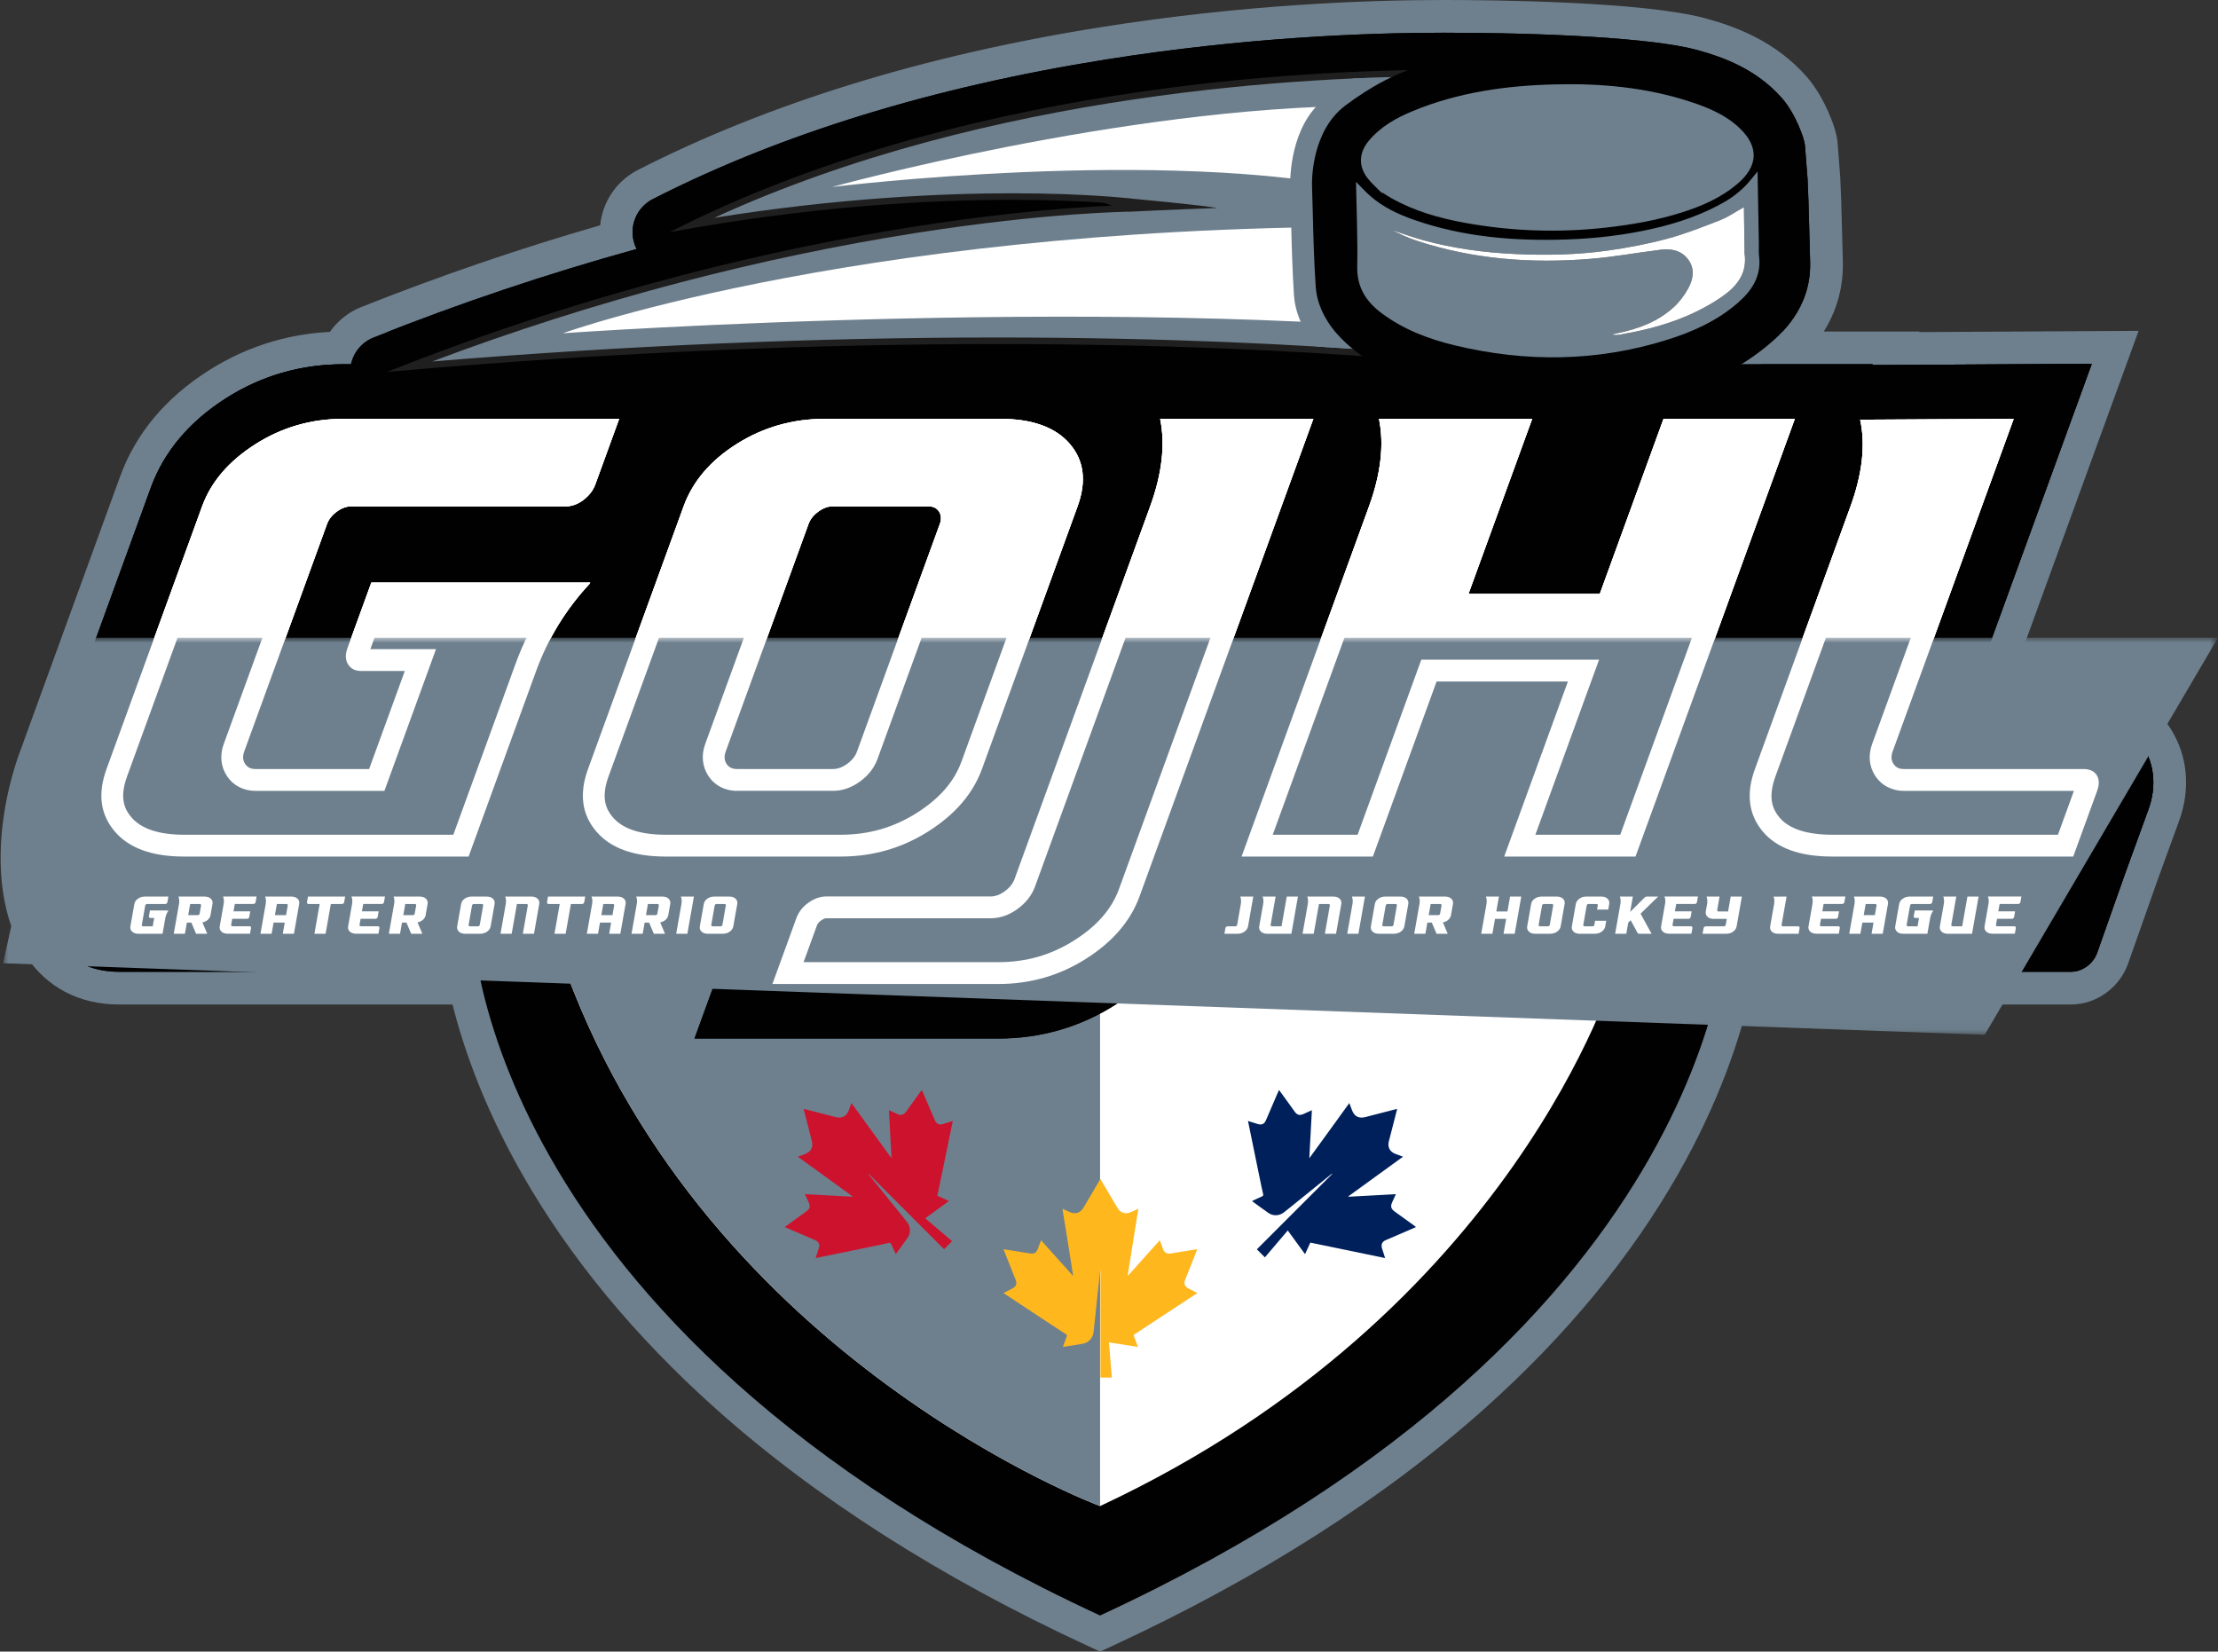 <?xml version="1.0" encoding="utf-8"?>
<!-- Generator: Adobe Illustrator 16.0.0, SVG Export Plug-In . SVG Version: 6.00 Build 0)  -->
<!DOCTYPE svg PUBLIC "-//W3C//DTD SVG 1.1//EN" "http://www.w3.org/Graphics/SVG/1.1/DTD/svg11.dtd">
<svg version="1.1" id="Layer_1" xmlns="http://www.w3.org/2000/svg" xmlns:xlink="http://www.w3.org/1999/xlink" x="0px" y="0px"
	 width="217.592px" height="162.022px" viewBox="0 0 217.592 162.022" enable-background="new 0 0 217.592 162.022"
	 xml:space="preserve">
<rect x="0" y="0" width="217.592" height="162.022" fill="#333333" stroke="none"/>
<g>
	<defs>
		<rect id="SVGID_1_" width="217.592" height="162.022"/>
	</defs>
	<clipPath id="SVGID_2_">
		<use xlink:href="#SVGID_1_"  overflow="visible"/>
	</clipPath>
	<path clip-path="url(#SVGID_2_)" fill="#010101" d="M151.664,42.014c-1.148,0-2.309-0.045-3.45-0.134
		c-2.216-0.173-4.446-0.519-6.631-1.027c-1.946-0.187-4.004-0.364-6.121-0.527c-7.91-0.607-20.865-1.332-37.66-1.332
		c-19.058,0-39.03,0.913-59.36,2.715c-0.154,0.014-0.312,0.02-0.464,0.02c-2.439,0-4.535-1.657-5.101-4.03
		c-0.598-2.515,0.762-5.131,3.163-6.087c7.954-3.166,16.168-5.955,24.44-8.299c-0.213-2.108,0.883-4.216,2.828-5.21
		C75.97,11.638,91.096,6.977,108.268,4.249c13.753-2.185,25.717-2.644,33.332-2.644h0.16c9.059,0,20.415,0.458,25.123,1.742
		c2.78,0.758,6.332,2.037,9.136,5.221c1.574,1.789,2.616,4.671,2.658,5.644c0.008,0.173,0.079,1.048,0.131,1.687
		c0.07,0.862,0.114,1.4,0.122,1.587c0.034,0.729,0.069,1.482,0.094,2.229c0.053,1.737,0.103,3.58,0.161,5.978
		c0.131,5.372-3.568,8.443-4.783,9.453c-2.996,2.487-6.534,4.194-11.138,5.375C159.403,41.512,155.5,42.014,151.664,42.014
		L151.664,42.014z"/>
	<path clip-path="url(#SVGID_2_)" fill="#6E808E" d="M141.761,3.211c9.919,0,20.459,0.528,24.699,1.684
		c2.565,0.7,5.833,1.871,8.354,4.734c1.35,1.532,2.234,4.058,2.261,4.653c0.017,0.389,0.235,2.925,0.253,3.279
		c0.035,0.76,0.068,1.478,0.091,2.204c0.053,1.73,0.103,3.571,0.162,5.968c0.112,4.594-3.024,7.198-4.205,8.178
		c-2.806,2.329-6.146,3.936-10.51,5.055c-3.748,0.962-7.49,1.443-11.201,1.443c-1.111,0-2.22-0.043-3.325-0.13
		c-2.18-0.169-4.347-0.508-6.495-1.013c-1.771-0.171-3.862-0.356-6.259-0.54c-7.938-0.61-20.938-1.337-37.783-1.337
		c-19.105,0-39.124,0.915-59.502,2.721c-0.107,0.009-0.217,0.014-0.323,0.014c-1.67,0-3.145-1.146-3.538-2.797
		c-0.419-1.757,0.517-3.555,2.194-4.223c8.408-3.346,17.078-6.259,25.82-8.677c-0.079-0.154-0.147-0.315-0.204-0.484
		c-0.581-1.711,0.182-3.588,1.791-4.41C76.55,13.145,91.515,8.536,108.52,5.835c13.649-2.169,25.522-2.624,33.08-2.624H141.761
		 M141.761,0h-0.159c-7.675,0-19.729,0.462-33.585,2.663c-17.34,2.755-32.626,7.469-45.438,14.01
		c-1.464,0.748-2.612,1.999-3.231,3.524c-0.249,0.613-0.405,1.255-0.47,1.904c-7.931,2.289-15.8,4.982-23.432,8.019
		c-1.528,0.609-2.787,1.748-3.545,3.207c-0.759,1.459-0.967,3.144-0.585,4.744c0.354,1.497,1.218,2.846,2.428,3.797
		c1.202,0.946,2.706,1.467,4.232,1.467c0.201,0,0.405-0.009,0.606-0.027C58.867,41.511,78.791,40.6,97.802,40.6
		c16.744,0,29.655,0.722,37.537,1.327c2.068,0.159,4.081,0.332,5.986,0.514c2.229,0.513,4.503,0.863,6.764,1.04
		c1.182,0.091,2.386,0.138,3.575,0.138c3.971,0,8.007-0.519,11.999-1.543c4.841-1.241,8.578-3.052,11.763-5.695
		c1.364-1.132,5.513-4.577,5.363-10.727c-0.058-2.407-0.108-4.254-0.162-5.988c-0.023-0.754-0.057-1.483-0.093-2.255
		c-0.009-0.204-0.044-0.634-0.126-1.64c-0.046-0.581-0.118-1.457-0.127-1.633c-0.042-0.976-0.514-2.236-0.9-3.12
		c-0.422-0.963-1.14-2.354-2.157-3.51c-1.395-1.585-3.117-2.903-5.117-3.919c-1.828-0.93-3.616-1.467-4.803-1.791
		C161.187,0.13,146.207,0,141.761,0"/>
	<path clip-path="url(#SVGID_2_)" fill="#010101" d="M65.84,103.487l2.384-6.551H11.679c-3.3,0-5.972-1.363-7.727-3.945
		C0.509,87.922,1.37,79.57,3.754,73.522c0.055-0.168,0.107-0.319,0.159-0.46l8.451-23.221l0.927-2.544
		c1.407-3.867,4.107-7.092,8.026-9.587c3.73-2.375,7.894-3.578,12.372-3.578h36.988l-1.06,2.91c3.446-1.933,7.244-2.91,11.308-2.91
		h17.176c2.368,0,4.526,0.342,6.415,1.018c0.368,0.131,0.728,0.276,1.076,0.433l-0.295-1.451h80.717l-0.023,0.065l21.514-0.122
		L194.98,68.484h9.389c3.021,0,5.641,1.389,7.188,3.812l0.018,0.026c1.425,2.249,1.673,4.965,0.696,7.645l-2.206,6.064l-0.158,0.45
		l-2.65,7.518c-0.61,1.73-2.283,2.938-4.067,2.938h-89.141c-1.092,1.084-2.351,2.082-3.748,2.973
		c-3.73,2.373-7.893,3.578-12.372,3.578H65.84z"/>
	<path clip-path="url(#SVGID_2_)" fill="#6E808E" d="M205.207,35.693l-2.629,7.226l-9.891,27.171h11.681
		c2.463,0,4.59,1.12,5.837,3.071l0.006,0.009l0.007,0.01c1.152,1.821,1.347,4.037,0.545,6.239l-2.344,6.441l-0.032,0.086h0.006
		l-2.649,7.52c-0.381,1.08-1.458,1.867-2.555,1.867h-89.816c-1.111,1.183-2.423,2.259-3.935,3.221
		c-3.469,2.209-7.341,3.328-11.51,3.328H75.775h-7.644l2.385-6.549H11.679c-9.238,0-10.001-12.208-6.415-21.262v-0.003
		c0.052-0.152,0.104-0.304,0.158-0.456l8.451-23.221V50.39l0.927-2.544c1.283-3.526,3.766-6.481,7.38-8.782
		c3.468-2.207,7.341-3.327,11.511-3.327h27.052h7.643L66.32,41.41c0.929-0.872,1.975-1.675,3.137-2.406
		c3.452-2.168,7.31-3.267,11.468-3.267h17.176c2.184,0,4.16,0.311,5.875,0.925c1.502,0.538,2.822,1.307,3.942,2.294l-0.655-3.219
		h6.55h14.919h0.111h6.441h1.201h13.828h7.643l-2.614,7.182l-3.639,9.994h1.493l4.971-13.655l1.283-3.521h3.746h12.883h7.641
		l-0.029,0.078l13.828-0.078L205.207,35.693 M145.367,74.427l0.809-2.222h-1.494l-0.715,1.966L145.367,74.427 M209.802,32.456
		l-4.613,0.027l-7.689,0.043l-9.211,0.053l0.019-0.053h-4.587h-7.641h-12.883h-0.655h-4.585h-7.643h-13.828h-1.201h-6.441h-0.111
		h-14.919h-6.55h-3.931l0.128,0.627c-1.649-0.417-3.443-0.627-5.359-0.627H80.925c-2.97,0-5.809,0.49-8.486,1.462l0.532-1.462
		h-4.586h-7.643H33.69c-4.79,0-9.242,1.289-13.234,3.83c-4.225,2.689-7.144,6.186-8.673,10.392l-0.921,2.528v0.002l-0.007,0.015
		l-8.45,23.22c-0.054,0.144-0.106,0.297-0.161,0.463c-1.35,3.437-2.122,7.257-2.178,10.77C0,87.823,0.885,91.333,2.625,93.893
		c0.997,1.468,2.26,2.613,3.752,3.403c1.563,0.826,3.347,1.246,5.302,1.246h54.252l-0.815,2.242l-1.568,4.309h4.585h7.644h22.152
		c4.79,0,9.242-1.288,13.234-3.831c1.294-0.823,2.478-1.733,3.533-2.72h88.493c2.454,0,4.749-1.648,5.581-4.01l2.652-7.517
		l0.208-0.591l2.149-5.908c0.562-1.54,0.775-3.101,0.643-4.64c-0.139-1.586-0.642-3.071-1.493-4.415l-0.008-0.014l-0.003-0.003
		l-0.001-0.004l-0.006-0.009c-0.912-1.426-2.183-2.595-3.673-3.38c-1.46-0.767-3.144-1.172-4.87-1.172h-7.096l8.322-22.864
		l2.63-7.225L209.802,32.456z"/>
	<path clip-path="url(#SVGID_2_)" fill="#010101" d="M107.245,159.94c-14.198-6.582-26.316-14.318-36.019-22.996
		c-7.796-6.973-14.061-14.567-18.618-22.572c-7.823-13.738-7.912-23.856-7.912-24.279v-56.4l69.414-2.909l57.034-1.099v60.408
		c0,0.423-0.088,10.541-7.911,24.279c-4.558,8.005-10.822,15.6-18.618,22.572c-9.702,8.678-21.821,16.414-36.019,22.996
		l-0.676,0.313L107.245,159.94z"/>
	<path clip-path="url(#SVGID_2_)" fill="#6E808E" d="M169.54,31.32v58.772c0,0,0,39.828-61.618,68.392
		c-61.621-28.563-61.62-68.392-61.62-68.392v-54.86l67.857-2.844L169.54,31.32 M172.752,28.047l-3.273,0.063l-55.381,1.068
		l-0.037,0.001l-0.036,0.002l-67.857,2.843l-3.076,0.129v3.079v54.86c0,0.441,0.093,10.97,8.123,25.074
		c4.644,8.155,11.017,15.885,18.942,22.975c9.82,8.783,22.071,16.607,36.414,23.256l1.352,0.625l1.35-0.625
		c14.342-6.648,26.595-14.473,36.414-23.256c7.926-7.09,14.299-14.819,18.943-22.975c8.03-14.104,8.123-24.633,8.123-25.074V31.32
		V28.047z"/>
	<path clip-path="url(#SVGID_2_)" fill="#FFFFFF" d="M55.538,95.332H158.45c0,0-9.898,33.417-50.529,52.415
		C107.921,147.747,69.649,133.517,55.538,95.332"/>
</g>
<g>
	<defs>
		<path id="SVGID_3_" d="M55.538,95.332c14.112,38.185,52.382,52.415,52.382,52.415c40.632-18.998,50.529-52.415,50.529-52.415
			H55.538z"/>
	</defs>
	<clipPath id="SVGID_4_">
		<use xlink:href="#SVGID_3_"  overflow="visible"/>
	</clipPath>
	<rect x="50.197" y="91.709" clip-path="url(#SVGID_4_)" fill="#6E808E" width="57.724" height="75.069"/>
</g>
<path fill="#FFFFFF" d="M57.903,57.148l-0.031,0.086c-2.35,2.52-4.106,5.383-5.273,8.588L45.973,84.03H18.06
	c-3.149,0-5.424-0.83-6.822-2.491c-1.401-1.66-1.662-3.693-0.787-6.098l9.378-25.765c0.875-2.405,2.616-4.436,5.226-6.098
	c2.607-1.66,5.486-2.49,8.635-2.49h27.055l-2.346,6.441c-0.207,0.573-0.592,1.073-1.147,1.503c-0.558,0.429-1.151,0.644-1.78,0.644
	H34.429c-0.459,0-0.921,0.172-1.391,0.516c-0.468,0.343-0.786,0.744-0.953,1.201l-8.127,22.331
	c-0.167,0.458-0.141,0.858,0.078,1.202c0.218,0.343,0.555,0.515,1.014,0.515h11.165l3.501-9.619h-4.293
	c-0.574,0-0.996-0.215-1.269-0.644c-0.273-0.429-0.296-0.958-0.066-1.589l2.345-6.441H57.903z"/>
<path fill="#FFFFFF" d="M104.939,43.536c1.41,1.631,1.667,3.679,0.772,6.14l-9.378,25.765c-0.875,2.405-2.618,4.438-5.227,6.098
	c-2.608,1.662-5.487,2.491-8.635,2.491H65.295c-3.149,0-5.423-0.829-6.822-2.491c-1.401-1.66-1.662-3.693-0.787-6.098l9.378-25.765
	c0.896-2.461,2.643-4.509,5.241-6.14c2.597-1.632,5.471-2.448,8.621-2.448h17.176C101.25,41.088,103.528,41.904,104.939,43.536
	 M92.204,51.394c0.166-0.458,0.141-0.859-0.078-1.202c-0.219-0.344-0.558-0.516-1.016-0.516h-9.446
	c-0.459,0-0.922,0.172-1.391,0.516c-0.468,0.343-0.786,0.744-0.953,1.202l-8.127,22.33c-0.167,0.458-0.141,0.859,0.077,1.202
	c0.219,0.344,0.557,0.515,1.016,0.515h9.447c0.457,0,0.921-0.171,1.39-0.515c0.469-0.343,0.786-0.744,0.953-1.202L92.204,51.394z"/>
<path fill="#FFFFFF" d="M111.79,87.942c-0.876,2.404-2.618,4.438-5.226,6.099c-2.609,1.661-5.487,2.489-8.636,2.489H75.774
	l2.346-6.441c0.229-0.63,0.631-1.145,1.207-1.546c0.573-0.399,1.147-0.601,1.721-0.601h16.141c0.458,0,0.922-0.172,1.391-0.516
	s0.787-0.744,0.953-1.203l13.303-36.548c1.166-3.206,1.492-6.068,0.979-8.589h15.029L111.79,87.942z"/>
<path fill="#FFFFFF" d="M176.078,41.088l-15.63,42.941h-12.882l6.251-17.176h-12.882l-6.252,17.176h-12.882l12.504-34.353
	c1.167-3.205,1.492-6.068,0.978-8.588h15.03l-6.252,17.176h12.882l6.253-17.176H176.078z"/>
<path fill="#FFFFFF" d="M205.696,76.042c0.254,0.401,0.267,0.917,0.039,1.546l-2.345,6.441h-23.618c-3.207,0-5.496-0.829-6.866-2.49
	c-1.371-1.661-1.619-3.694-0.744-6.099l9.378-25.764c1.167-3.206,1.482-6.04,0.947-8.503l15.062-0.085l-11.881,32.635
	c-0.166,0.459-0.14,0.859,0.079,1.203c0.218,0.343,0.556,0.514,1.015,0.514h17.605C204.998,75.44,205.44,75.643,205.696,76.042"/>
<path fill="#010101" d="M210.218,73.179l-0.007-0.009l-0.006-0.009c-1.247-1.952-3.374-3.071-5.836-3.071h-11.682l9.891-27.172
	l2.629-7.225l-7.688,0.044l-13.827,0.079l0.028-0.079h-7.641h-12.883h-3.746l-1.283,3.521l-4.969,13.656h-1.493l3.637-9.996
	l2.614-7.181h-7.643h-13.827h-1.202h-6.441h-0.108h-14.922h-6.55l0.655,3.219c-1.12-0.987-2.44-1.756-3.942-2.294
	c-1.715-0.614-3.691-0.925-5.875-0.925H80.926c-4.159,0-8.017,1.099-11.468,3.268c-1.163,0.73-2.209,1.532-3.138,2.405l2.064-5.673
	h-7.642H33.69c-4.17,0-8.042,1.119-11.511,3.328c-3.613,2.3-6.097,5.255-7.38,8.781l-0.926,2.544v0.001l-8.452,23.22
	c-0.055,0.153-0.106,0.305-0.157,0.457L5.264,74.07c-3.586,9.055-2.823,21.263,6.415,21.263h58.838l-2.385,6.549h7.644h22.152
	c4.169,0,8.041-1.119,11.51-3.328c1.512-0.961,2.823-2.038,3.935-3.221h89.818c1.095,0,2.172-0.788,2.552-1.867l2.651-7.518
	l-0.007-0.002l0.032-0.086l2.344-6.441C211.565,77.217,211.37,75.001,210.218,73.179 M143.967,74.171l0.715-1.967h1.494
	l-0.809,2.223L143.967,74.171z"/>
<path fill="#FFFFFF" d="M18.06,86.705c-3.962,0-6.946-1.158-8.869-3.443c-1.413-1.674-2.777-4.55-1.255-8.736l9.378-25.765
	c1.077-2.96,3.199-5.464,6.303-7.44c3.032-1.93,6.423-2.909,10.073-2.909h30.874l-3.65,10.033c-0.384,1.051-1.065,1.962-2.027,2.705
	c-1.022,0.787-2.202,1.201-3.416,1.201H34.617c-0.02,0.015-0.034,0.028-0.047,0.037l-7.417,20.377h7.188l1.553-4.267h-0.472
	c-1.48,0-2.765-0.686-3.527-1.884c-0.72-1.133-0.835-2.532-0.322-3.941l2.985-8.201h27.165L60.2,58.66l-0.371,0.398
	c-2.092,2.243-3.679,4.827-4.716,7.679l-7.268,19.968H18.06z"/>
<path fill="#010101" d="M60.743,41.088l-2.346,6.441c-0.207,0.573-0.592,1.074-1.147,1.503c-0.558,0.429-1.15,0.644-1.78,0.644
	H34.429c-0.459,0-0.922,0.172-1.391,0.516c-0.468,0.343-0.785,0.745-0.953,1.202l-8.127,22.33c-0.167,0.459-0.141,0.859,0.078,1.202
	c0.218,0.344,0.555,0.516,1.014,0.516h11.165l3.502-9.62h-4.295c-0.573,0-0.995-0.215-1.268-0.644
	c-0.273-0.429-0.295-0.958-0.066-1.589l2.345-6.441h21.471l-0.031,0.086c-2.35,2.52-4.106,5.383-5.273,8.588L45.973,84.03H18.06
	c-3.148,0-5.424-0.831-6.823-2.491c-1.4-1.66-1.661-3.693-0.786-6.097l9.378-25.766c0.875-2.405,2.616-4.436,5.226-6.098
	c2.607-1.66,5.485-2.49,8.635-2.49H60.743 M68.385,35.736h-7.642H33.688c-4.168,0-8.041,1.12-11.51,3.329
	c-3.612,2.3-6.095,5.255-7.38,8.781L5.422,73.611c-1.531,4.205-0.918,8.247,1.726,11.379c1.305,1.549,2.99,2.708,5.01,3.444
	c1.721,0.627,3.707,0.946,5.902,0.946h27.913h3.746l1.282-3.521l6.627-18.208c0.927-2.549,2.287-4.763,4.159-6.77l0.742-0.797
	l0.372-1.022l0.03-0.086l2.612-7.181h-3.503c0.599-0.734,1.062-1.549,1.386-2.438l2.344-6.441L68.385,35.736z M30.975,70.09
	l0.142-0.385c0.171,0.138,0.35,0.266,0.534,0.385H30.975z"/>
<path fill="#FFFFFF" d="M65.295,86.706c-3.962,0-6.945-1.16-8.868-3.444c-1.413-1.673-2.778-4.549-1.255-8.735l9.377-25.765
	c1.102-3.025,3.231-5.545,6.332-7.492c3.019-1.896,6.397-2.858,10.044-2.858h17.177c3.945,0,6.927,1.135,8.862,3.374
	c1.435,1.66,2.817,4.534,1.262,8.806l-9.378,25.765c-1.077,2.96-3.198,5.463-6.303,7.439c-3.032,1.931-6.421,2.911-10.072,2.911
	H65.295z M81.544,72.766c0.021-0.014,0.035-0.027,0.046-0.036l7.417-20.378h-7.154c-0.02,0.015-0.035,0.027-0.046,0.037
	L74.39,72.766H81.544z"/>
<path fill="#010101" d="M98.101,41.087c3.15,0,5.429,0.817,6.84,2.448c1.409,1.632,1.667,3.68,0.771,6.14l-9.377,25.766
	c-0.876,2.405-2.618,4.438-5.226,6.098c-2.609,1.661-5.488,2.49-8.636,2.49H65.295c-3.148,0-5.423-0.829-6.823-2.49
	c-1.399-1.66-1.66-3.693-0.785-6.098l9.378-25.766c0.896-2.46,2.642-4.508,5.24-6.14c2.597-1.631,5.471-2.448,8.62-2.448H98.101
	 M72.286,75.441h9.447c0.458,0,0.922-0.172,1.39-0.516c0.469-0.343,0.786-0.743,0.953-1.202l8.128-22.33
	c0.166-0.457,0.141-0.858-0.079-1.202c-0.218-0.343-0.556-0.516-1.014-0.516h-9.447c-0.459,0-0.922,0.173-1.39,0.516
	c-0.47,0.344-0.787,0.745-0.953,1.202l-8.128,22.33c-0.166,0.459-0.142,0.859,0.078,1.202C71.49,75.27,71.827,75.441,72.286,75.441
	 M98.101,35.736H80.925c-4.158,0-8.016,1.1-11.467,3.268c-3.616,2.271-6.114,5.246-7.423,8.842l-9.378,25.765
	c-1.531,4.205-0.918,8.247,1.726,11.378c1.305,1.549,2.991,2.708,5.01,3.445c1.722,0.628,3.707,0.947,5.902,0.947h17.178
	c4.168,0,8.04-1.121,11.51-3.33c3.613-2.298,6.096-5.253,7.38-8.78l9.377-25.765c1.561-4.284,0.938-8.358-1.749-11.469
	c-1.314-1.52-3.001-2.655-5.015-3.376C102.261,36.048,100.284,35.736,98.101,35.736 M83.693,55.027h1.493l-5.482,15.062h-1.493
	L83.693,55.027z"/>
<path fill="#FFFFFF" d="M71.954,99.206l3.652-10.032c0.419-1.153,1.156-2.104,2.188-2.825c1.033-0.719,2.127-1.083,3.252-1.083
	h15.954c0.02-0.014,0.034-0.026,0.045-0.035l13.274-36.47c0.988-2.718,1.282-5.12,0.871-7.139l-0.653-3.21h22.127l-18.361,50.445
	c-1.076,2.961-3.197,5.465-6.303,7.44c-3.032,1.93-6.421,2.909-10.073,2.909H71.954z"/>
<path fill="#010101" d="M128.843,41.089L111.79,87.942c-0.875,2.404-2.618,4.438-5.226,6.098c-2.609,1.662-5.487,2.49-8.636,2.49
	H75.774l2.346-6.44c0.229-0.63,0.631-1.146,1.207-1.548c0.573-0.398,1.147-0.6,1.721-0.6h16.141c0.458,0,0.922-0.172,1.391-0.516
	s0.787-0.743,0.953-1.202l13.303-36.548c1.166-3.206,1.492-6.068,0.979-8.588H128.843 M136.485,35.737h-7.643h-15.029h-6.551
	l1.307,6.419c0.312,1.528,0.055,3.443-0.764,5.691L95.16,82.592H81.048c-1.659,0-3.312,0.538-4.778,1.559l-0.003,0.002l-0.002,0.001
	c-1.473,1.028-2.57,2.447-3.174,4.105L70.747,94.7l-2.614,7.182h7.642h22.154c4.169,0,8.041-1.12,11.509-3.327
	c3.613-2.301,6.098-5.255,7.38-8.782l17.055-46.854L136.485,35.737z"/>
<path fill="#FFFFFF" d="M143.745,86.705l6.251-17.176h-7.188l-6.252,17.176H117.98l13.81-37.944c0.989-2.718,1.283-5.121,0.872-7.14
	l-0.653-3.209h22.126l-6.252,17.177h7.188l6.253-17.177h18.576l-17.577,48.293H143.745z"/>
<path fill="#010101" d="M176.078,41.089L160.449,84.03h-12.883l6.251-17.177h-12.882l-6.252,17.177h-12.882l12.504-34.353
	c1.166-3.206,1.492-6.068,0.978-8.588h15.03l-6.252,17.176h12.883l6.252-17.176H176.078 M183.721,35.737h-7.643h-12.882h-3.747
	l-1.281,3.521l-4.972,13.655h-1.493l3.639-9.995l2.614-7.181h-7.643h-15.03h-6.55l1.307,6.419c0.312,1.528,0.055,3.443-0.764,5.691
	l-12.503,34.352l-2.614,7.182h7.643h12.882h3.747l1.282-3.521l4.97-13.656h1.494l-3.64,9.994l-2.612,7.182h7.642h12.883h3.746
	l1.282-3.521l15.629-42.942L183.721,35.737z"/>
<path fill="#FFFFFF" d="M179.772,86.705c-4.03,0-7.034-1.165-8.93-3.463c-1.383-1.674-2.714-4.545-1.194-8.716l9.378-25.765
	c0.985-2.707,1.27-5.069,0.847-7.02l-0.7-3.225l22.205-0.126l-12.512,34.375h15.502c2.096,0,3.145,1.15,3.583,1.836l0.005,0.01
	c0.405,0.64,0.982,1.997,0.292,3.892l-2.984,8.202H179.772z"/>
<path fill="#010101" d="M197.549,41.088L185.67,73.724c-0.167,0.459-0.141,0.859,0.078,1.202c0.219,0.344,0.556,0.516,1.015,0.516
	h17.605c0.63,0,1.073,0.201,1.328,0.6c0.254,0.402,0.268,0.917,0.039,1.546l-2.346,6.442h-23.617c-3.207,0-5.496-0.831-6.866-2.491
	c-1.371-1.66-1.619-3.693-0.743-6.097l9.377-25.766c1.167-3.205,1.482-6.04,0.947-8.502L197.549,41.088 M205.207,35.693
	l-7.688,0.043l-15.062,0.087l-6.598,0.037l1.398,6.448c0.314,1.45,0.063,3.314-0.746,5.538l-9.378,25.765
	c-1.521,4.182-0.937,8.208,1.647,11.336c1.296,1.571,2.994,2.747,5.045,3.491c1.726,0.625,3.725,0.942,5.946,0.942h23.617h3.747
	l1.282-3.521l2.344-6.441c0.803-2.202,0.607-4.418-0.546-6.24l-0.006-0.009l-0.006-0.009c-1.247-1.952-3.374-3.071-5.837-3.071
	h-11.681l9.89-27.172L205.207,35.693z"/>
<path fill="#FFFFFF" d="M57.903,57.148l-0.031,0.086c-2.35,2.52-4.106,5.383-5.273,8.588L45.973,84.03H18.06
	c-3.149,0-5.424-0.83-6.822-2.491c-1.401-1.66-1.662-3.693-0.787-6.098l9.378-25.765c0.875-2.405,2.616-4.436,5.226-6.098
	c2.607-1.66,5.486-2.49,8.635-2.49h27.055l-2.346,6.441c-0.207,0.573-0.592,1.073-1.147,1.503c-0.558,0.429-1.151,0.644-1.78,0.644
	H34.429c-0.459,0-0.921,0.172-1.391,0.516c-0.468,0.343-0.786,0.744-0.953,1.201l-8.127,22.331
	c-0.167,0.458-0.141,0.858,0.078,1.202c0.218,0.343,0.555,0.515,1.014,0.515h11.165l3.501-9.619h-4.293
	c-0.574,0-0.996-0.215-1.269-0.644c-0.273-0.429-0.296-0.958-0.066-1.589l2.345-6.441H57.903z"/>
<path fill="#FFFFFF" d="M104.939,43.536c1.41,1.631,1.667,3.679,0.772,6.14l-9.378,25.765c-0.875,2.405-2.618,4.438-5.227,6.098
	c-2.608,1.662-5.487,2.491-8.635,2.491H65.295c-3.149,0-5.423-0.829-6.822-2.491c-1.401-1.66-1.662-3.693-0.787-6.098l9.378-25.765
	c0.896-2.461,2.643-4.509,5.241-6.14c2.597-1.632,5.471-2.448,8.621-2.448h17.176C101.25,41.088,103.528,41.904,104.939,43.536
	 M92.204,51.394c0.166-0.458,0.141-0.859-0.078-1.202c-0.219-0.344-0.558-0.516-1.016-0.516h-9.446
	c-0.459,0-0.922,0.172-1.391,0.516c-0.468,0.343-0.786,0.744-0.953,1.202l-8.127,22.33c-0.167,0.458-0.141,0.859,0.077,1.202
	c0.219,0.344,0.557,0.515,1.016,0.515h9.447c0.457,0,0.921-0.171,1.39-0.515c0.469-0.343,0.786-0.744,0.953-1.202L92.204,51.394z"/>
<path fill="#FFFFFF" d="M111.79,87.942c-0.876,2.404-2.618,4.438-5.226,6.099c-2.609,1.661-5.487,2.489-8.636,2.489H75.774
	l2.346-6.441c0.229-0.63,0.631-1.145,1.207-1.546c0.573-0.399,1.147-0.601,1.721-0.601h16.141c0.458,0,0.922-0.172,1.391-0.516
	s0.787-0.744,0.953-1.203l13.303-36.548c1.166-3.206,1.492-6.068,0.979-8.589h15.029L111.79,87.942z"/>
<path fill="#FFFFFF" d="M176.078,41.088l-15.63,42.941h-12.882l6.251-17.176h-12.882l-6.252,17.176h-12.882l12.504-34.353
	c1.167-3.205,1.492-6.068,0.978-8.588h15.03l-6.252,17.176h12.882l6.253-17.176H176.078z"/>
<path fill="#FFFFFF" d="M205.696,76.042c0.254,0.401,0.267,0.917,0.039,1.546l-2.345,6.441h-23.618c-3.207,0-5.496-0.829-6.866-2.49
	c-1.371-1.661-1.619-3.694-0.744-6.099l9.378-25.764c1.167-3.206,1.482-6.04,0.947-8.503l15.062-0.085l-11.881,32.635
	c-0.166,0.459-0.14,0.859,0.079,1.203c0.218,0.343,0.556,0.514,1.015,0.514h17.605C204.998,75.44,205.44,75.643,205.696,76.042"/>
<defs>
	<filter id="Adobe_OpacityMaskFilter" filterUnits="userSpaceOnUse" x="0.304" y="62.558" width="217.29" height="38.954">
		<feColorMatrix  type="matrix" values="1 0 0 0 0  0 1 0 0 0  0 0 1 0 0  0 0 0 1 0"/>
	</filter>
</defs>
<mask maskUnits="userSpaceOnUse" x="0.304" y="62.558" width="217.29" height="38.954" id="SVGID_5_">
	<g filter="url(#Adobe_OpacityMaskFilter)">
		<rect x="0.304" y="62.559" width="217.289" height="38.954"/>
		<g enable-background="new    ">
			<rect x="0.304" y="62.559" width="217.289" height="38.954"/>
			<g>
				<defs>
					<rect id="SVGID_6_" x="0.304" y="62.559" width="217.289" height="38.954"/>
				</defs>
				<clipPath id="SVGID_7_">
					<use xlink:href="#SVGID_6_"  overflow="visible"/>
				</clipPath>
				<path clip-path="url(#SVGID_7_)" fill="#FFFFFF" d="M57.903,57.148l-0.031,0.086c-2.35,2.52-4.106,5.383-5.273,8.588
					L45.973,84.03H18.06c-3.149,0-5.424-0.83-6.822-2.491c-1.401-1.66-1.662-3.693-0.787-6.098l9.378-25.765
					c0.875-2.405,2.616-4.436,5.226-6.098c2.607-1.66,5.486-2.49,8.635-2.49h27.055l-2.346,6.441
					c-0.207,0.573-0.592,1.073-1.147,1.503c-0.558,0.429-1.151,0.644-1.78,0.644H34.429c-0.459,0-0.921,0.172-1.391,0.516
					c-0.468,0.343-0.786,0.744-0.953,1.201l-8.127,22.331c-0.167,0.458-0.141,0.858,0.078,1.202
					c0.218,0.343,0.555,0.515,1.014,0.515h11.165l3.501-9.619h-4.293c-0.574,0-0.996-0.215-1.269-0.644
					c-0.273-0.429-0.296-0.958-0.066-1.589l2.345-6.441H57.903z"/>
				<path clip-path="url(#SVGID_7_)" fill="#FFFFFF" d="M104.939,43.536c1.41,1.631,1.667,3.679,0.772,6.14l-9.378,25.765
					c-0.875,2.405-2.618,4.438-5.227,6.098c-2.608,1.662-5.487,2.491-8.635,2.491H65.295c-3.149,0-5.423-0.829-6.822-2.491
					c-1.401-1.66-1.662-3.693-0.787-6.098l9.378-25.765c0.896-2.461,2.643-4.509,5.241-6.14c2.597-1.632,5.471-2.448,8.621-2.448
					h17.176C101.25,41.088,103.528,41.904,104.939,43.536 M92.204,51.394c0.166-0.458,0.141-0.859-0.078-1.202
					c-0.219-0.344-0.558-0.516-1.016-0.516h-9.446c-0.459,0-0.922,0.172-1.391,0.516c-0.468,0.343-0.786,0.744-0.953,1.202
					l-8.127,22.33c-0.167,0.458-0.141,0.859,0.077,1.202c0.219,0.344,0.557,0.515,1.016,0.515h9.447c0.457,0,0.921-0.171,1.39-0.515
					c0.469-0.343,0.786-0.744,0.953-1.202L92.204,51.394z"/>
				<path clip-path="url(#SVGID_7_)" fill="#FFFFFF" d="M111.79,87.942c-0.876,2.404-2.618,4.438-5.226,6.099
					c-2.609,1.661-5.487,2.489-8.636,2.489H75.774l2.346-6.441c0.229-0.63,0.631-1.145,1.207-1.546
					c0.573-0.399,1.147-0.601,1.721-0.601h16.141c0.458,0,0.922-0.172,1.391-0.516s0.787-0.742,0.953-1.201l13.303-36.55
					c1.166-3.206,1.492-6.067,0.979-8.589h15.029L111.79,87.942z"/>
				<path clip-path="url(#SVGID_7_)" fill="#FFFFFF" d="M176.078,41.088l-15.63,42.942h-12.882l6.251-17.177h-12.882l-6.252,17.177
					h-12.882l12.504-34.354c1.167-3.205,1.492-6.068,0.978-8.588h15.03l-6.252,17.176h12.882l6.253-17.176H176.078z"/>
				<path clip-path="url(#SVGID_7_)" fill="#FFFFFF" d="M205.696,76.042c0.254,0.401,0.267,0.917,0.039,1.546l-2.345,6.441h-23.618
					c-3.207,0-5.496-0.829-6.866-2.49c-1.371-1.661-1.619-3.694-0.744-6.099l9.378-25.764c1.167-3.206,1.482-6.04,0.947-8.503
					l15.062-0.085l-11.881,32.635c-0.166,0.459-0.14,0.859,0.079,1.203c0.218,0.343,0.556,0.514,1.015,0.514h17.605
					C204.998,75.44,205.44,75.643,205.696,76.042"/>
			</g>
		</g>
	</g>
</mask>
<g mask="url(#SVGID_5_)">
	<g>
		<defs>
			<rect id="SVGID_8_" x="0.305" y="62.558" width="217.289" height="38.955"/>
		</defs>
		<clipPath id="SVGID_9_">
			<use xlink:href="#SVGID_8_"  overflow="visible"/>
		</clipPath>
		<g clip-path="url(#SVGID_9_)">
			<defs>
				<rect id="SVGID_10_" x="0.305" y="62.559" width="217.288" height="38.954"/>
			</defs>
			<clipPath id="SVGID_11_">
				<use xlink:href="#SVGID_10_"  overflow="visible"/>
			</clipPath>
			<polygon clip-path="url(#SVGID_11_)" fill="#6E808E" points="217.593,62.559 7.323,62.559 0.304,94.493 194.705,101.512 			"/>
		</g>
	</g>
</g>
<path fill="#FFFFFF" d="M16.533,89.319l-0.001,0.008c-0.16,0.213-0.264,0.457-0.311,0.729l-0.274,1.547h-2.371
	c-0.267,0-0.474-0.07-0.619-0.212c-0.145-0.14-0.199-0.313-0.163-0.518l0.386-2.189c0.036-0.204,0.151-0.377,0.347-0.518
	c0.195-0.142,0.426-0.212,0.694-0.212h2.299l-0.097,0.548c-0.01,0.049-0.034,0.091-0.074,0.128c-0.04,0.036-0.088,0.054-0.142,0.054
	h-1.786c-0.04,0-0.076,0.015-0.111,0.044c-0.033,0.03-0.055,0.063-0.062,0.102l-0.335,1.898c-0.007,0.039,0.001,0.072,0.026,0.102
	c0.024,0.029,0.055,0.044,0.094,0.044h0.949l0.144-0.817h-0.364c-0.049,0-0.088-0.018-0.117-0.055
	c-0.031-0.036-0.041-0.081-0.032-0.135l0.098-0.547H16.533z"/>
<path fill="#FFFFFF" d="M20.389,90.231c-0.145,0.131-0.322,0.217-0.533,0.255l0.474,1.116h-1.095l-0.463-1.094h-0.438l-0.193,1.094
	h-1.095l0.516-2.918c0.048-0.271,0.029-0.516-0.055-0.729h2.555c0.268,0,0.475,0.067,0.62,0.207c0.146,0.137,0.2,0.312,0.163,0.521
	l-0.192,1.094C20.621,89.95,20.533,90.101,20.389,90.231 M18.462,89.778h0.948c0.039,0,0.076-0.014,0.11-0.043
	s0.055-0.062,0.062-0.102l0.143-0.803c0.007-0.039-0.003-0.074-0.026-0.103c-0.024-0.028-0.056-0.044-0.095-0.044h-0.948
	L18.462,89.778z"/>
<path fill="#FFFFFF" d="M23.037,88.677l-0.129,0.73h1.643l-0.097,0.547c-0.009,0.049-0.032,0.092-0.073,0.128
	c-0.04,0.036-0.087,0.055-0.142,0.055H22.78l-0.103,0.583c-0.007,0.039,0.001,0.073,0.025,0.104
	c0.024,0.028,0.056,0.043,0.094,0.043h1.679c0.054,0,0.095,0.017,0.123,0.051c0.028,0.035,0.037,0.078,0.028,0.131l-0.098,0.548
	h-2.188c-0.269,0-0.475-0.069-0.62-0.208c-0.146-0.139-0.2-0.312-0.163-0.521l0.385-2.189c0.048-0.273,0.03-0.513-0.054-0.723
	l0.001-0.008h3.283l-0.097,0.547c-0.009,0.05-0.033,0.093-0.073,0.13c-0.04,0.036-0.087,0.054-0.142,0.054H23.037z"/>
<path fill="#FFFFFF" d="M29.188,88.163c0.146,0.137,0.2,0.312,0.163,0.521l-0.515,2.918h-1.094l0.192-1.094h-1.094l-0.194,1.094
	h-1.094l0.515-2.918c0.049-0.271,0.029-0.514-0.055-0.723l0.001-0.006h2.554C28.835,87.956,29.043,88.023,29.188,88.163
	 M28.063,89.778l0.167-0.947c0.007-0.039-0.002-0.074-0.025-0.103c-0.024-0.028-0.056-0.044-0.095-0.044h-0.948l-0.193,1.094H28.063
	z"/>
<path fill="#FFFFFF" d="M33.765,88.502c-0.009,0.049-0.034,0.091-0.077,0.128c-0.044,0.036-0.089,0.055-0.138,0.055h-1.094
	l-0.515,2.918h-1.095l0.515-2.918h-1.096c-0.048,0-0.088-0.019-0.116-0.055c-0.031-0.037-0.043-0.079-0.033-0.128l0.097-0.548h3.648
	L33.765,88.502z"/>
<path fill="#FFFFFF" d="M35.634,88.677l-0.129,0.73h1.642l-0.096,0.547c-0.008,0.049-0.033,0.092-0.074,0.128
	c-0.04,0.036-0.087,0.055-0.141,0.055h-1.459l-0.104,0.583c-0.007,0.039,0.001,0.073,0.026,0.104
	c0.023,0.028,0.056,0.043,0.094,0.043h1.68c0.053,0,0.094,0.017,0.121,0.051c0.028,0.035,0.037,0.078,0.028,0.131l-0.097,0.548
	h-2.189c-0.267,0-0.474-0.069-0.62-0.208c-0.146-0.139-0.199-0.312-0.163-0.521l0.387-2.189c0.047-0.273,0.028-0.513-0.056-0.723
	l0.001-0.008h3.283l-0.096,0.547c-0.009,0.05-0.033,0.093-0.073,0.13c-0.041,0.036-0.088,0.054-0.142,0.054H35.634z"/>
<path fill="#FFFFFF" d="M41.493,90.231c-0.146,0.131-0.323,0.217-0.534,0.255l0.474,1.116h-1.095l-0.463-1.094h-0.438l-0.192,1.094
	h-1.096l0.516-2.918c0.048-0.271,0.03-0.516-0.055-0.729h2.555c0.268,0,0.475,0.067,0.621,0.207
	c0.145,0.137,0.199,0.312,0.163,0.521l-0.193,1.094C41.725,89.95,41.637,90.101,41.493,90.231 M39.565,89.778h0.948
	c0.039,0,0.076-0.014,0.11-0.043c0.035-0.029,0.055-0.062,0.062-0.102l0.143-0.803c0.007-0.039-0.002-0.074-0.026-0.103
	c-0.023-0.028-0.056-0.044-0.095-0.044h-0.949L39.565,89.778z"/>
<path fill="#FFFFFF" d="M48.357,88.162c0.146,0.138,0.2,0.312,0.163,0.522l-0.386,2.189c-0.036,0.203-0.151,0.377-0.347,0.518
	c-0.195,0.142-0.427,0.211-0.694,0.211h-1.459c-0.268,0-0.474-0.069-0.62-0.211c-0.145-0.141-0.198-0.314-0.164-0.518l0.387-2.189
	c0.037-0.211,0.152-0.385,0.348-0.522c0.194-0.138,0.425-0.208,0.693-0.208h1.459C48.005,87.954,48.212,88.024,48.357,88.162
	 M47.401,88.83c0.007-0.04-0.002-0.073-0.026-0.102c-0.024-0.029-0.055-0.044-0.095-0.044h-0.803c-0.039,0-0.074,0.015-0.109,0.044
	c-0.034,0.028-0.056,0.062-0.062,0.102l-0.334,1.897c-0.007,0.039,0.001,0.072,0.025,0.101c0.023,0.03,0.056,0.046,0.095,0.046
	h0.803c0.038,0,0.075-0.016,0.11-0.046c0.034-0.028,0.054-0.062,0.062-0.101L47.401,88.83z"/>
<path fill="#FFFFFF" d="M52.739,88.163c0.146,0.138,0.2,0.312,0.162,0.521l-0.514,2.919h-1.095l0.489-2.772
	c0.007-0.041-0.003-0.073-0.026-0.104c-0.024-0.029-0.055-0.043-0.094-0.043h-0.948l-0.516,2.919h-1.095l0.516-2.919
	c0.047-0.273,0.029-0.516-0.055-0.73h2.555C52.386,87.954,52.593,88.024,52.739,88.163"/>
<path fill="#FFFFFF" d="M57.315,88.502c-0.009,0.049-0.034,0.091-0.077,0.128c-0.043,0.036-0.089,0.055-0.138,0.055h-1.094
	l-0.515,2.918h-1.095l0.514-2.918h-1.094c-0.049,0-0.088-0.019-0.118-0.055c-0.03-0.037-0.041-0.079-0.033-0.128l0.098-0.548h3.647
	L57.315,88.502z"/>
<path fill="#FFFFFF" d="M61.209,88.163c0.146,0.137,0.2,0.312,0.163,0.521l-0.515,2.918h-1.094l0.192-1.094h-1.094l-0.194,1.094
	h-1.094l0.515-2.918c0.049-0.271,0.029-0.514-0.055-0.723l0.001-0.006h2.554C60.856,87.956,61.063,88.023,61.209,88.163
	 M60.085,89.778l0.167-0.947c0.008-0.039-0.002-0.074-0.025-0.103c-0.024-0.028-0.057-0.044-0.094-0.044h-0.949l-0.193,1.094H60.085
	z"/>
<path fill="#FFFFFF" d="M65.299,90.231c-0.145,0.131-0.323,0.217-0.534,0.255l0.475,1.116h-1.096l-0.463-1.094h-0.438l-0.193,1.094
	h-1.095l0.515-2.918c0.048-0.271,0.03-0.516-0.054-0.729h2.554c0.269,0,0.476,0.067,0.621,0.207c0.146,0.137,0.2,0.312,0.163,0.521
	l-0.193,1.094C65.531,89.95,65.443,90.101,65.299,90.231 M63.372,89.778h0.948c0.039,0,0.075-0.014,0.109-0.043
	c0.035-0.029,0.056-0.062,0.062-0.102l0.142-0.803c0.007-0.039-0.002-0.074-0.025-0.103c-0.024-0.028-0.057-0.044-0.096-0.044
	h-0.949L63.372,89.778z"/>
<path fill="#FFFFFF" d="M67.432,91.603h-1.096l0.516-2.918c0.049-0.273,0.029-0.516-0.055-0.73h1.278L67.432,91.603z"/>
<path fill="#FFFFFF" d="M72.163,88.162c0.146,0.138,0.201,0.312,0.164,0.522l-0.386,2.189c-0.036,0.203-0.152,0.377-0.348,0.518
	c-0.194,0.142-0.426,0.211-0.693,0.211h-1.459c-0.269,0-0.475-0.069-0.62-0.211c-0.146-0.141-0.2-0.314-0.164-0.518l0.386-2.189
	c0.037-0.211,0.153-0.385,0.348-0.522s0.426-0.208,0.693-0.208h1.459C71.812,87.954,72.018,88.024,72.163,88.162 M71.207,88.83
	c0.007-0.04-0.002-0.073-0.026-0.102c-0.023-0.029-0.055-0.044-0.095-0.044h-0.802c-0.039,0-0.076,0.015-0.11,0.044
	c-0.034,0.028-0.055,0.062-0.062,0.102l-0.334,1.897c-0.007,0.039,0.001,0.072,0.024,0.101c0.024,0.03,0.057,0.046,0.096,0.046
	h0.803c0.038,0,0.075-0.016,0.11-0.046c0.033-0.028,0.054-0.062,0.061-0.101L71.207,88.83z"/>
<path fill="#FFFFFF" d="M122.436,90.873c-0.036,0.204-0.151,0.378-0.347,0.519s-0.426,0.212-0.694,0.212h-1.275l0.095-0.548
	c0.01-0.053,0.036-0.098,0.079-0.131c0.042-0.035,0.088-0.052,0.136-0.052h0.768c0.038,0,0.074-0.014,0.108-0.043
	c0.035-0.03,0.055-0.063,0.062-0.102l0.36-2.044c0.048-0.272,0.03-0.516-0.054-0.729h1.277L122.436,90.873z"/>
<path fill="#FFFFFF" d="M127.332,87.954l-0.644,3.648h-2.372c-0.268,0-0.474-0.07-0.618-0.212c-0.146-0.14-0.2-0.313-0.165-0.518
	l0.387-2.188c0.047-0.271,0.029-0.516-0.054-0.73h1.276l-0.488,2.772c-0.007,0.04,0.001,0.073,0.025,0.103s0.056,0.044,0.095,0.044
	h0.948l0.515-2.919H127.332z"/>
<path fill="#FFFFFF" d="M131.421,88.163c0.146,0.138,0.201,0.312,0.163,0.521l-0.514,2.919h-1.095l0.488-2.772
	c0.007-0.041-0.002-0.073-0.025-0.104c-0.024-0.029-0.056-0.043-0.095-0.043h-0.947l-0.517,2.919h-1.094l0.515-2.919
	c0.048-0.273,0.03-0.516-0.054-0.73h2.554C131.068,87.954,131.275,88.024,131.421,88.163"/>
<path fill="#FFFFFF" d="M133.262,91.603h-1.094l0.514-2.918c0.049-0.273,0.03-0.516-0.053-0.73h1.276L133.262,91.603z"/>
<path fill="#FFFFFF" d="M137.994,88.162c0.146,0.138,0.2,0.312,0.163,0.522l-0.386,2.189c-0.036,0.203-0.151,0.377-0.347,0.518
	c-0.195,0.142-0.426,0.211-0.694,0.211h-1.459c-0.268,0-0.474-0.069-0.62-0.211c-0.145-0.141-0.2-0.314-0.164-0.518l0.387-2.189
	c0.036-0.211,0.152-0.385,0.347-0.522c0.195-0.138,0.426-0.208,0.694-0.208h1.459C137.642,87.954,137.849,88.024,137.994,88.162
	 M137.038,88.83c0.007-0.04-0.003-0.073-0.026-0.102c-0.024-0.029-0.056-0.044-0.095-0.044h-0.803c-0.039,0-0.076,0.015-0.109,0.044
	c-0.034,0.028-0.055,0.062-0.062,0.102l-0.334,1.897c-0.007,0.039,0.002,0.072,0.025,0.101c0.023,0.03,0.056,0.046,0.095,0.046
	h0.803c0.038,0,0.075-0.016,0.11-0.046c0.034-0.028,0.054-0.062,0.062-0.101L137.038,88.83z"/>
<path fill="#FFFFFF" d="M142.084,90.231c-0.146,0.131-0.323,0.217-0.534,0.255l0.474,1.116h-1.094l-0.464-1.094h-0.438l-0.192,1.094
	h-1.095l0.515-2.918c0.049-0.271,0.029-0.516-0.055-0.729h2.556c0.267,0,0.474,0.067,0.62,0.207
	c0.146,0.137,0.199,0.312,0.163,0.521l-0.193,1.094C142.316,89.95,142.229,90.101,142.084,90.231 M140.156,89.778h0.949
	c0.039,0,0.075-0.014,0.109-0.043c0.035-0.029,0.056-0.062,0.062-0.102l0.143-0.803c0.007-0.039-0.002-0.074-0.026-0.103
	s-0.056-0.044-0.094-0.044h-0.949L140.156,89.778z"/>
<path fill="#FFFFFF" d="M149.241,87.954l-0.645,3.648h-1.094l0.258-1.459h-1.095l-0.257,1.459h-1.096l0.516-2.918
	c0.048-0.271,0.029-0.516-0.055-0.73h1.277l-0.257,1.461h1.094l0.257-1.461H149.241z"/>
<path fill="#FFFFFF" d="M153.33,88.162c0.146,0.138,0.2,0.312,0.163,0.522l-0.386,2.189c-0.036,0.203-0.151,0.377-0.348,0.518
	c-0.195,0.142-0.426,0.211-0.693,0.211h-1.46c-0.267,0-0.474-0.069-0.619-0.211c-0.145-0.141-0.199-0.314-0.164-0.518l0.387-2.189
	c0.036-0.211,0.151-0.385,0.347-0.522s0.426-0.208,0.693-0.208h1.46C152.978,87.954,153.185,88.024,153.33,88.162 M152.373,88.83
	c0.008-0.04-0.001-0.073-0.026-0.102c-0.024-0.029-0.055-0.044-0.094-0.044h-0.804c-0.038,0-0.074,0.015-0.108,0.044
	c-0.035,0.028-0.055,0.062-0.062,0.102l-0.334,1.897c-0.007,0.039,0.001,0.072,0.025,0.101c0.023,0.03,0.056,0.046,0.094,0.046
	h0.803c0.039,0,0.076-0.016,0.11-0.046c0.035-0.028,0.055-0.062,0.062-0.101L152.373,88.83z"/>
<path fill="#FFFFFF" d="M156.676,89.231l0.071-0.402c0.006-0.037-0.001-0.07-0.023-0.101c-0.021-0.029-0.054-0.044-0.097-0.044
	h-0.796c-0.038,0-0.076,0.015-0.11,0.044c-0.034,0.03-0.055,0.063-0.062,0.101l-0.334,1.898c-0.007,0.039,0.002,0.072,0.026,0.102
	c0.022,0.029,0.055,0.043,0.094,0.043h0.795c0.045,0,0.082-0.014,0.114-0.043c0.031-0.029,0.051-0.062,0.058-0.102l0.071-0.402
	h1.095l-0.097,0.547c-0.036,0.206-0.15,0.379-0.344,0.52c-0.192,0.141-0.426,0.211-0.697,0.211h-1.452
	c-0.273,0-0.48-0.07-0.623-0.211c-0.145-0.141-0.197-0.313-0.16-0.52l0.386-2.188c0.036-0.205,0.15-0.377,0.344-0.518
	c0.191-0.143,0.425-0.213,0.696-0.213h1.453c0.271,0,0.48,0.07,0.623,0.213c0.144,0.141,0.196,0.312,0.16,0.518l-0.096,0.547
	H156.676z"/>
<path fill="#FFFFFF" d="M160.942,89.634l1.083,1.969h-1.204c-0.093,0-0.153-0.035-0.185-0.108l-0.661-1.22l-0.238,0.234
	l-0.192,1.094h-1.095l0.515-2.918c0.048-0.272,0.03-0.516-0.053-0.73h1.275l-0.264,1.504l1.415-1.408
	c0.06-0.064,0.129-0.096,0.206-0.096h1.124L160.942,89.634z"/>
<path fill="#FFFFFF" d="M164.442,88.677l-0.13,0.73h1.643l-0.096,0.547c-0.01,0.049-0.034,0.092-0.075,0.128
	c-0.04,0.036-0.087,0.055-0.141,0.055h-1.46l-0.102,0.583c-0.007,0.039,0.001,0.073,0.026,0.104
	c0.022,0.028,0.055,0.043,0.094,0.043h1.678c0.053,0,0.095,0.017,0.123,0.051c0.027,0.035,0.036,0.078,0.027,0.131l-0.097,0.548
	h-2.188c-0.269,0-0.475-0.069-0.621-0.208s-0.199-0.312-0.163-0.521l0.386-2.189c0.048-0.273,0.03-0.513-0.055-0.723l0.001-0.008
	h3.284l-0.098,0.547c-0.008,0.05-0.032,0.093-0.072,0.13c-0.04,0.036-0.087,0.054-0.142,0.054H164.442z"/>
<path fill="#FFFFFF" d="M170.884,87.954l-0.515,2.919c-0.036,0.204-0.15,0.378-0.343,0.518c-0.192,0.142-0.425,0.212-0.698,0.212
	h-2.298l0.096-0.547c0.01-0.053,0.036-0.098,0.078-0.131c0.043-0.034,0.088-0.052,0.137-0.052h1.788
	c0.039,0,0.075-0.015,0.109-0.044c0.035-0.029,0.056-0.062,0.062-0.103l0.104-0.583h-1.278c-0.267,0-0.473-0.07-0.619-0.211
	c-0.146-0.142-0.199-0.314-0.164-0.518l0.129-0.73c0.049-0.271,0.03-0.516-0.054-0.73h1.277l-0.232,1.313
	c-0.005,0.039,0.002,0.073,0.026,0.103s0.055,0.045,0.094,0.045h0.949l0.257-1.461H170.884z"/>
<path fill="#FFFFFF" d="M176.518,90.925c0.027,0.033,0.038,0.078,0.027,0.13l-0.096,0.548h-2.007c-0.272,0-0.48-0.07-0.623-0.211
	s-0.196-0.314-0.16-0.518l0.386-2.189c0.048-0.271,0.029-0.514-0.056-0.723l1.279-0.008l-0.489,2.773
	c-0.007,0.039,0.001,0.072,0.026,0.102c0.023,0.03,0.055,0.045,0.094,0.045h1.496C176.448,90.874,176.489,90.891,176.518,90.925"/>
<path fill="#FFFFFF" d="M178.901,88.677l-0.129,0.73h1.642l-0.096,0.547c-0.008,0.049-0.033,0.092-0.074,0.128
	c-0.04,0.036-0.088,0.055-0.141,0.055h-1.459l-0.103,0.583c-0.008,0.039,0.001,0.073,0.025,0.104
	c0.024,0.028,0.057,0.043,0.093,0.043h1.68c0.054,0,0.095,0.017,0.123,0.051c0.027,0.035,0.036,0.078,0.027,0.131l-0.097,0.548
	h-2.189c-0.267,0-0.475-0.069-0.619-0.208c-0.146-0.139-0.2-0.312-0.163-0.521l0.386-2.189c0.047-0.273,0.029-0.513-0.055-0.723
	l0.001-0.008h3.282l-0.096,0.547c-0.009,0.05-0.033,0.093-0.073,0.13c-0.041,0.036-0.088,0.054-0.143,0.054H178.901z"/>
<path fill="#FFFFFF" d="M185.052,88.163c0.146,0.137,0.2,0.312,0.163,0.521l-0.514,2.918h-1.096l0.193-1.094h-1.094l-0.194,1.094
	h-1.094l0.515-2.918c0.048-0.271,0.029-0.514-0.055-0.723l0.001-0.006h2.554C184.7,87.956,184.907,88.023,185.052,88.163
	 M183.928,89.778l0.167-0.947c0.007-0.039-0.002-0.074-0.025-0.103s-0.056-0.044-0.095-0.044h-0.949l-0.191,1.094H183.928z"/>
<path fill="#FFFFFF" d="M189.667,89.319l-0.001,0.008c-0.159,0.213-0.264,0.457-0.312,0.729l-0.273,1.547h-2.371
	c-0.268,0-0.474-0.07-0.618-0.212c-0.146-0.14-0.2-0.313-0.164-0.518l0.385-2.189c0.037-0.204,0.152-0.377,0.347-0.518
	c0.195-0.142,0.428-0.212,0.695-0.212h2.298l-0.097,0.548c-0.009,0.049-0.033,0.091-0.073,0.128
	c-0.04,0.036-0.088,0.054-0.142,0.054h-1.787c-0.039,0-0.076,0.015-0.111,0.044c-0.033,0.03-0.054,0.063-0.06,0.102l-0.336,1.898
	c-0.008,0.039,0.002,0.072,0.026,0.102s0.056,0.044,0.094,0.044h0.949l0.145-0.817h-0.365c-0.049,0-0.088-0.018-0.118-0.055
	c-0.03-0.036-0.041-0.081-0.031-0.135l0.098-0.547H189.667z"/>
<path fill="#FFFFFF" d="M194.106,87.954l-0.645,3.648h-2.371c-0.267,0-0.473-0.07-0.619-0.212c-0.145-0.14-0.198-0.313-0.164-0.518
	l0.387-2.188c0.048-0.271,0.029-0.516-0.053-0.73h1.275l-0.489,2.772c-0.007,0.04,0.002,0.073,0.026,0.103s0.056,0.044,0.094,0.044
	h0.949l0.515-2.919H194.106z"/>
<path fill="#FFFFFF" d="M196.172,88.677l-0.13,0.73h1.643l-0.096,0.547c-0.01,0.049-0.034,0.092-0.075,0.128
	c-0.04,0.036-0.087,0.055-0.141,0.055h-1.46l-0.102,0.583c-0.007,0.039,0.001,0.073,0.025,0.104
	c0.023,0.028,0.056,0.043,0.095,0.043h1.678c0.053,0,0.095,0.017,0.123,0.051c0.027,0.035,0.036,0.078,0.027,0.131l-0.097,0.548
	h-2.188c-0.269,0-0.475-0.069-0.621-0.208s-0.199-0.312-0.163-0.521l0.386-2.189c0.048-0.273,0.03-0.513-0.055-0.723l0.001-0.008
	h3.284l-0.098,0.547c-0.008,0.05-0.032,0.093-0.072,0.13c-0.04,0.036-0.087,0.054-0.142,0.054H196.172z"/>
<path fill="#FFFFFF" d="M57.685,43.228l-1.298,3.569c-0.067,0.185-0.213,0.362-0.443,0.539c-0.259,0.2-0.409,0.2-0.474,0.2H34.428
	c-0.92,0-1.813,0.313-2.655,0.929c-0.813,0.597-1.385,1.336-1.698,2.197l-8.128,22.33c-0.394,1.082-0.294,2.177,0.282,3.083
	c0.609,0.958,1.639,1.507,2.821,1.507h11.165h1.5l0.512-1.409l3.501-9.618l1.045-2.873h-3.056h-3.385l1.599-4.394h15.592
	c-1.205,1.807-2.187,3.746-2.935,5.803l-6.115,16.798H18.06c-2.475,0-4.219-0.581-5.187-1.731c-0.606-0.717-1.199-1.818-0.411-3.985
	l9.378-25.765c0.716-1.967,2.143-3.61,4.363-5.024c2.278-1.451,4.728-2.156,7.486-2.156H57.685 M60.743,41.088H33.689
	c-3.149,0-6.028,0.83-8.636,2.49c-2.61,1.662-4.35,3.693-5.226,6.098l-9.377,25.766c-0.876,2.404-0.614,4.437,0.785,6.097
	c1.399,1.661,3.674,2.49,6.823,2.49h27.912l6.627-18.207c1.167-3.205,2.924-6.068,5.273-8.588l0.03-0.086h-21.47l-2.345,6.441
	c-0.229,0.631-0.207,1.16,0.065,1.589c0.273,0.429,0.695,0.644,1.27,0.644h4.294l-3.502,9.62H25.05
	c-0.458,0-0.795-0.172-1.015-0.516c-0.218-0.344-0.244-0.743-0.077-1.202l8.127-22.33c0.167-0.457,0.484-0.859,0.953-1.202
	c0.47-0.344,0.931-0.516,1.39-0.516H55.47c0.629,0,1.222-0.215,1.781-0.644c0.555-0.429,0.938-0.93,1.147-1.503L60.743,41.088z"/>
<path fill="#FFFFFF" d="M98.102,43.229c2.483,0,4.24,0.574,5.219,1.707c0.603,0.697,1.189,1.782,0.38,4.009l-9.377,25.765
	c-0.718,1.968-2.145,3.611-4.364,5.024c-2.279,1.45-4.729,2.155-7.487,2.155H65.295c-2.474,0-4.22-0.581-5.188-1.729
	c-0.604-0.718-1.198-1.82-0.41-3.986l9.378-25.765c0.735-2.021,2.164-3.676,4.369-5.06c2.27-1.426,4.717-2.12,7.48-2.12H98.102
	 M72.286,77.581h9.447c0.921,0,1.814-0.312,2.655-0.929c0.813-0.596,1.385-1.336,1.698-2.196l8.127-22.33
	c0.395-1.083,0.294-2.178-0.282-3.084c-0.608-0.958-1.637-1.507-2.821-1.507h-9.446c-0.921,0-1.814,0.313-2.656,0.93
	c-0.813,0.597-1.385,1.336-1.699,2.197l-8.127,22.329c-0.393,1.083-0.293,2.177,0.283,3.083
	C70.074,77.032,71.102,77.581,72.286,77.581 M98.102,41.087H80.925c-3.15,0-6.023,0.817-8.62,2.448
	c-2.599,1.632-4.345,3.68-5.241,6.141l-9.378,25.765c-0.875,2.405-0.613,4.438,0.786,6.098c1.399,1.661,3.674,2.49,6.823,2.49
	h17.177c3.149,0,6.026-0.829,8.636-2.49c2.608-1.66,4.351-3.693,5.226-6.098l9.378-25.765c0.896-2.461,0.639-4.509-0.771-6.141
	C103.529,41.904,101.25,41.087,98.102,41.087 M72.286,75.441c-0.459,0-0.796-0.172-1.016-0.515
	c-0.218-0.344-0.244-0.744-0.076-1.203l8.127-22.329c0.167-0.458,0.483-0.859,0.952-1.203c0.469-0.343,0.932-0.515,1.391-0.515
	h9.446c0.457,0,0.797,0.172,1.016,0.515c0.218,0.344,0.244,0.745,0.078,1.203l-8.128,22.329c-0.167,0.459-0.484,0.859-0.953,1.203
	c-0.468,0.343-0.933,0.515-1.39,0.515H72.286z"/>
<path fill="#FFFFFF" d="M125.786,43.228L109.778,87.21c-0.716,1.969-2.144,3.611-4.364,5.023c-2.278,1.451-4.726,2.156-7.485,2.156
	H78.832l1.299-3.568c0.077-0.213,0.206-0.375,0.417-0.521c0.202-0.141,0.38-0.218,0.5-0.218h16.142c0.921,0,1.814-0.312,2.655-0.93
	c0.814-0.596,1.386-1.336,1.699-2.197l13.302-36.548c0.929-2.55,1.376-4.955,1.339-7.18H125.786 M128.843,41.088h-15.029
	c0.514,2.52,0.188,5.383-0.979,8.588l-13.303,36.55c-0.167,0.459-0.484,0.857-0.953,1.201c-0.468,0.344-0.932,0.516-1.39,0.516
	H81.048c-0.573,0-1.146,0.201-1.722,0.601c-0.575,0.401-0.978,0.917-1.206,1.545l-2.345,6.443h22.153
	c3.147,0,6.026-0.83,8.636-2.491c2.607-1.66,4.35-3.693,5.226-6.098L128.843,41.088z"/>
<path fill="#FFFFFF" d="M173.021,43.228L158.95,81.889h-8.326l5.205-14.304l1.047-2.873h-3.059h-12.882h-1.499l-0.513,1.409
	l-5.739,15.768h-8.326l11.458-31.481c0.929-2.55,1.376-4.955,1.339-7.18h9.602l-5.206,14.305l-1.046,2.872h3.057h12.882h1.5
	l0.512-1.408l5.739-15.769H173.021 M176.078,41.088h-12.882l-6.253,17.176h-12.882l6.252-17.176h-15.03
	c0.515,2.52,0.189,5.383-0.978,8.588l-12.504,34.353h12.882l6.252-17.176h12.882l-6.251,17.176h12.882L176.078,41.088z"/>
<path fill="#FFFFFF" d="M194.486,43.246L183.66,72.991c-0.396,1.083-0.295,2.177,0.282,3.085c0.609,0.957,1.638,1.506,2.82,1.506
	h16.696l-1.567,4.307h-22.12c-2.522,0-4.277-0.576-5.215-1.713c-0.595-0.72-1.175-1.825-0.383-4.003l9.378-25.765
	c0.924-2.539,1.367-4.919,1.323-7.107L194.486,43.246 M197.549,41.088l-15.061,0.086c0.533,2.462,0.219,5.297-0.947,8.502
	l-9.378,25.766c-0.876,2.404-0.628,4.437,0.743,6.097c1.371,1.661,3.659,2.49,6.865,2.49h23.618l2.346-6.441
	c0.229-0.629,0.215-1.144-0.039-1.546c-0.256-0.399-0.697-0.6-1.328-0.6h-17.605c-0.459,0-0.796-0.172-1.015-0.516
	c-0.218-0.344-0.244-0.743-0.077-1.202L197.549,41.088z"/>
<path fill="#010101" d="M177.579,25.733c-0.059-2.397-0.107-4.238-0.161-5.968c-0.022-0.725-0.056-1.444-0.091-2.204
	c-0.017-0.354-0.237-2.89-0.253-3.279c-0.026-0.595-0.912-3.121-2.26-4.653c-2.522-2.863-5.789-4.034-8.354-4.733
	c-4.263-1.163-14.894-1.691-24.86-1.685c-7.558,0-19.431,0.455-33.079,2.624c-17.005,2.701-31.971,7.31-44.481,13.698
	c-1.608,0.822-2.371,2.699-1.79,4.41c0.058,0.169,0.124,0.33,0.204,0.484c-8.743,2.418-17.413,5.331-25.82,8.677
	c-1.679,0.669-2.611,2.466-2.194,4.224c0.394,1.651,1.868,2.796,3.538,2.796c0.106,0,0.216-0.005,0.323-0.014
	c20.378-1.805,40.396-2.721,59.502-2.721c16.847,0,29.846,0.727,37.783,1.337c2.396,0.184,4.487,0.369,6.26,0.54
	c2.147,0.505,4.313,0.844,6.494,1.013c4.794,0.375,9.654-0.063,14.525-1.313c4.364-1.119,7.705-2.726,10.511-5.055
	C174.556,32.931,177.691,30.327,177.579,25.733"/>
<path fill="#6E808E" d="M149.088,36.09c-2.862-0.381-21.268-2.661-51.286-2.661c-18.529,0-37.91,0.856-57.64,2.543
	c20.166-7.811,38.032-11.611,49.619-13.43c12.975-2.037,21.079-2.099,21.159-2.099l0.036-0.64c-0.042-0.005-4.374-0.522-11.69-0.522
	c-7.099,0-18.175,0.495-31.445,2.784C95.531,8.647,128.494,7.171,141.6,7.171c2.976,0,4.979,0.076,5.688,0.107L149.088,36.09z"/>
<path fill="#201F1F" d="M141.6,7.491c2.635,0,4.505,0.06,5.385,0.095l1.759,28.134c-1.68-0.217-6.033-0.739-12.724-1.255
	c-8.031-0.619-21.181-1.358-38.218-1.358c-17.83,0-36.448,0.792-55.406,2.355c7.949-2.996,16.105-5.596,24.306-7.746
	c7.715-2.024,15.486-3.656,23.097-4.852c12.96-2.037,21.064-2.1,21.145-2.1l0.074-1.28c-0.043-0.005-4.395-0.524-11.73-0.524
	c-6.699,0-16.937,0.44-29.218,2.408C97.249,8.892,128.845,7.491,141.6,7.491 M141.6,6.85c-13.596,0-47.791,1.568-75.905,15.924
	c13.882-2.558,25.573-3.172,33.592-3.171c7.383,0,11.653,0.52,11.653,0.52s-32.235,0.152-72.96,16.362
	c23.162-2.052,43.285-2.734,59.822-2.734c32.94,0,51.631,2.711,51.631,2.711L147.59,6.973C147.59,6.973,145.4,6.85,141.6,6.85"/>
<path fill="#FFFFFF" d="M133.835,10.378c-23.796,0.114-52.194,7.963-52.194,7.963s32.519-4.03,52.838,0.437"/>
<path fill="#FFFFFF" d="M138.912,22.262c-53.151-0.595-83.689,10.43-83.689,10.43s57.775-4.102,94.854,0.722"/>
<path fill="#FFFFFF" d="M138.475,19.383c-2.993-0.612-5.336-1.443-7.036-3.507c-0.513-0.623-1.207-1.035-1.96-1.202
	c0.256-0.573,0.695-1.139,1.322-1.682c2.077-1.8,4.559-2.803,7.146-3.486"/>
<g>
	<defs>
		<path id="SVGID_12_" d="M144.05,7.894c-2.688-0.024-6.775-0.416-11.334-0.197c-16.554,0.791-44.141,3.393-67.021,15.077
			c26.662-4.914,45.245-2.652,45.245-2.652s-32.236,0.152-72.961,16.362c39.809-3.526,71.85-3.584,90.899-2.504
			c2.438,0.138,8.053,0.506,10.099,0.655c9.793,0.713,10.455,1.826,10.455,1.826l-1.843-29.49
			C147.589,6.971,146.945,7.918,144.05,7.894"/>
	</defs>
	<clipPath id="SVGID_13_">
		<use xlink:href="#SVGID_12_"  overflow="visible"/>
	</clipPath>
	<path clip-path="url(#SVGID_13_)" fill="#6E808E" d="M138.437,5.2c-3.603,1.023-6.185,2.654-8.558,4.551
		c-3.306,2.642-3.327,7.752-3.306,8.506c0.029,0.982,0.054,1.969,0.077,2.925c0.062,2.659,0.122,5.171,0.29,7.76
		c0.153,2.342,1.465,4.175,2.022,4.855c2.559,3.124,5.855,4.471,8.744,5.378"/>
</g>
<path fill="#010101" d="M176.62,25.759c-0.059-2.401-0.107-4.239-0.161-5.961c-0.022-0.716-0.055-1.43-0.091-2.185
	c-0.017-0.356-0.034-0.726-0.051-1.118c-0.023-0.525-0.164-1.024-0.396-1.471c0.036-1.687-0.585-3.307-1.807-4.695
	c-2.351-2.671-5.452-3.777-7.892-4.442c-3.94-1.075-8.026-1.62-12.147-1.62v3.532V4.267c-4.368,0-8.91,0.614-13.499,1.824
	c-3.603,0.951-6.185,2.468-8.557,4.232c-3.306,2.457-3.327,7.21-3.306,7.91c0.029,0.913,0.054,1.832,0.076,2.72
	c0.063,2.473,0.123,4.809,0.292,7.217c0.152,2.178,1.463,3.883,2.021,4.514c2.56,2.906,5.856,4.158,8.745,5.001
	c3.873,1.13,7.848,1.704,11.814,1.704c3.618,0,7.312-0.478,10.979-1.418c4.227-1.084,7.449-2.631,10.145-4.868
	c0.776-0.645,1.768-1.542,2.549-2.764C176.229,28.943,176.66,27.401,176.62,25.759"/>
<path fill="#CD122D" d="M85.202,115.192c1.04,1.287,2.08,2.572,3.117,3.859c0.223,0.273,0.443,0.547,0.661,0.824
	c0.354,0.446,0.398,1.051,0.076,1.525c-0.354,0.521-0.738,1.023-1.107,1.533c-0.016,0.021-0.035,0.037-0.078,0.078
	c-0.12-0.26-0.232-0.502-0.345-0.744c-0.041-0.092-0.073-0.186-0.124-0.273c-0.021-0.037-0.075-0.055-0.114-0.082
	c-0.021,0.033-5.199,1.075-7.265,1.504c0.106-0.336,0.202-0.644,0.297-0.949c0.123-0.398,0.007-0.651-0.376-0.815
	c-0.927-0.399-1.853-0.798-2.779-1.197c-0.048-0.022-0.097-0.044-0.183-0.081c0.29-0.212,0.555-0.404,0.82-0.598
	c0.437-0.314,0.874-0.627,1.308-0.943c0.346-0.253,0.401-0.486,0.222-0.882c-0.117-0.258-0.233-0.514-0.365-0.803
	c1.577,0.085,3.12,0.168,4.715,0.255c-0.526-0.384-1.01-0.736-1.494-1.088c-0.753-0.547-1.507-1.092-2.258-1.639
	c-0.128-0.092-0.42-0.297-0.49-0.35c-0.376-0.277-0.758-0.55-1.174-0.851c0.254-0.097,0.467-0.179,0.683-0.255
	c0.626-0.231,0.857-0.67,0.691-1.319c-0.243-0.944-0.488-1.892-0.731-2.837c-0.021-0.081-0.039-0.163-0.068-0.282
	c0.44,0.113,0.85,0.218,1.259,0.322c0.643,0.165,1.285,0.334,1.929,0.495c0.564,0.14,1.02-0.104,1.225-0.645
	c0.089-0.234,0.175-0.469,0.276-0.744c1.313,1.81,2.602,3.584,3.889,5.36c0.013-0.002,0.025-0.004,0.039-0.006
	c-0.084-1.54-0.167-3.08-0.252-4.655c0.272,0.125,0.517,0.237,0.763,0.35c0.441,0.203,0.675,0.139,0.956-0.256
	c0.456-0.636,0.917-1.27,1.376-1.906c0.034-0.047,0.075-0.088,0.135-0.158c0.164,0.378,0.319,0.734,0.472,1.09
	c0.271,0.629,0.54,1.258,0.812,1.887c0.145,0.334,0.426,0.465,0.783,0.358c0.31-0.093,0.618-0.197,0.972-0.31
	c-0.509,2.457-1.011,4.885-1.518,7.338c0.364,0.166,0.729,0.334,1.133,0.519c-0.786,0.573-1.544,1.126-2.323,1.694
	c0.889,0.757,1.758,1.494,2.637,2.244c-0.265,0.266-0.521,0.521-0.788,0.789c-2.465-2.465-4.927-4.928-7.388-7.389
	C85.217,115.173,85.21,115.183,85.202,115.192"/>
<path fill="#00205C" d="M130.656,115.145c-1.286,1.041-2.572,2.08-3.86,3.118c-0.273,0.222-0.547,0.443-0.824,0.66
	c-0.445,0.354-1.051,0.398-1.524,0.076c-0.521-0.354-1.023-0.737-1.533-1.107c-0.021-0.016-0.037-0.035-0.079-0.078
	c0.26-0.12,0.503-0.232,0.746-0.344c0.09-0.041,0.186-0.074,0.271-0.125c0.037-0.021,0.056-0.075,0.082-0.114
	c-0.031-0.021-1.074-5.198-1.503-7.265c0.335,0.106,0.643,0.203,0.949,0.298c0.399,0.123,0.651,0.007,0.815-0.376
	c0.399-0.928,0.799-1.854,1.197-2.781c0.022-0.047,0.043-0.095,0.081-0.182c0.211,0.291,0.405,0.555,0.598,0.82
	c0.314,0.437,0.627,0.875,0.943,1.309c0.252,0.345,0.485,0.4,0.881,0.221c0.259-0.117,0.516-0.232,0.804-0.365
	c-0.085,1.577-0.168,3.12-0.254,4.715c0.383-0.525,0.734-1.01,1.087-1.494c0.546-0.752,1.091-1.506,1.638-2.258
	c0.094-0.127,0.298-0.42,0.351-0.49c0.277-0.377,0.55-0.758,0.852-1.172c0.095,0.254,0.176,0.465,0.255,0.68
	c0.23,0.627,0.669,0.859,1.318,0.693c0.945-0.244,1.891-0.488,2.837-0.732c0.081-0.021,0.163-0.039,0.282-0.066
	c-0.113,0.439-0.218,0.848-0.321,1.258c-0.166,0.642-0.335,1.283-0.496,1.93c-0.14,0.562,0.103,1.018,0.644,1.223
	c0.235,0.09,0.471,0.174,0.745,0.277c-1.809,1.312-3.585,2.601-5.36,3.888c0.002,0.013,0.004,0.025,0.007,0.039
	c1.539-0.084,3.079-0.167,4.654-0.252c-0.125,0.272-0.237,0.517-0.35,0.763c-0.203,0.441-0.138,0.676,0.255,0.957
	c0.636,0.455,1.271,0.916,1.906,1.375c0.047,0.034,0.089,0.075,0.16,0.135c-0.379,0.164-0.735,0.32-1.091,0.473
	c-0.63,0.271-1.259,0.54-1.887,0.811c-0.334,0.146-0.465,0.426-0.358,0.782c0.093,0.312,0.196,0.619,0.31,0.972
	c-2.458-0.506-4.885-1.01-7.337-1.517c-0.167,0.365-0.335,0.729-0.519,1.133c-0.574-0.784-1.128-1.544-1.695-2.323
	c-0.757,0.89-1.495,1.758-2.244,2.638c-0.266-0.265-0.521-0.521-0.789-0.788c2.466-2.465,4.927-4.928,7.389-7.389
	C130.677,115.159,130.666,115.152,130.656,115.145"/>
<path fill="#FFB71E" d="M107.919,124.698c-0.174,1.645-0.349,3.288-0.523,4.934c-0.037,0.351-0.075,0.701-0.115,1.051
	c-0.065,0.564-0.464,1.023-1.025,1.132c-0.62,0.117-1.245,0.202-1.868,0.301c-0.024,0.005-0.051,0-0.11,0
	c0.099-0.269,0.19-0.521,0.283-0.771c0.036-0.094,0.079-0.185,0.104-0.279c0.011-0.042-0.014-0.093-0.022-0.139
	c-0.037,0.007-4.436-2.916-6.198-4.075c0.31-0.162,0.596-0.31,0.88-0.461c0.369-0.194,0.465-0.456,0.312-0.843
	c-0.373-0.938-0.747-1.875-1.119-2.812c-0.02-0.048-0.037-0.098-0.072-0.186c0.354,0.056,0.678,0.105,1.002,0.158
	c0.53,0.084,1.062,0.174,1.594,0.256c0.422,0.066,0.625-0.06,0.779-0.465c0.099-0.265,0.197-0.529,0.309-0.828
	c1.055,1.177,2.087,2.326,3.154,3.516c-0.102-0.645-0.193-1.234-0.287-1.826c-0.146-0.918-0.294-1.836-0.439-2.755
	c-0.023-0.156-0.086-0.507-0.099-0.595c-0.07-0.463-0.146-0.924-0.228-1.43c0.246,0.111,0.455,0.204,0.661,0.301
	c0.607,0.278,1.081,0.134,1.424-0.443c0.496-0.84,0.99-1.682,1.486-2.523c0.043-0.072,0.088-0.144,0.152-0.248
	c0.231,0.393,0.447,0.756,0.662,1.117c0.339,0.572,0.672,1.146,1.014,1.715c0.3,0.498,0.795,0.648,1.322,0.411
	c0.228-0.104,0.456-0.209,0.722-0.331c-0.351,2.207-0.696,4.375-1.041,6.539c0.01,0.008,0.021,0.016,0.031,0.023
	c1.031-1.146,2.06-2.295,3.114-3.471c0.104,0.283,0.198,0.535,0.293,0.787c0.168,0.457,0.38,0.575,0.855,0.498
	c0.773-0.13,1.547-0.254,2.32-0.375c0.058-0.011,0.117-0.012,0.208-0.02c-0.151,0.385-0.293,0.745-0.437,1.105
	c-0.253,0.637-0.508,1.271-0.76,1.907c-0.135,0.339-0.027,0.63,0.298,0.806c0.286,0.155,0.577,0.299,0.907,0.47
	c-2.097,1.379-4.169,2.739-6.26,4.114c0.139,0.377,0.279,0.754,0.433,1.17c-0.961-0.151-1.888-0.297-2.841-0.445
	c0.094,1.165,0.187,2.3,0.279,3.451h-1.115v-10.447L107.919,124.698z"/>
<path fill="#6E808E" d="M172.422,16.827c0.043,2.371,0.084,4.703,0.126,7.036c0.008,0.427-0.025,0.86,0.024,1.282
	c0.231,1.948-0.704,3.361-2.081,4.559c-2.014,1.753-4.395,2.833-6.91,3.622c-6.894,2.165-13.857,2.236-20.853,0.556
	c-2.575-0.619-5.036-1.551-7.188-3.16c-1.524-1.139-2.431-2.542-2.391-4.562c0.054-2.759-0.071-5.522-0.121-8.32
	c0.466,0.467,0.885,0.928,1.346,1.341c1.257,1.123,2.755,1.827,4.324,2.378c4.85,1.701,9.869,2.102,14.964,1.935
	c2.904-0.096,5.784-0.433,8.614-1.087c2.468-0.571,4.857-1.394,7.054-2.684c0.605-0.356,1.175-0.802,1.688-1.283
	C171.521,17.971,171.929,17.403,172.422,16.827 M171.083,20.322c-0.82,0.457-1.528,0.957-2.312,1.264
	c-1.716,0.674-3.442,1.359-5.217,1.835c-1.92,0.515-3.89,0.888-5.86,1.164c-2.971,0.414-5.968,0.477-8.968,0.339
	c-3.071-0.14-6.104-0.54-9.072-1.351c-1.034-0.282-2.045-0.657-3.065-0.989c0.787,0.408,1.596,0.768,2.432,1.044
	c5.521,1.814,11.202,2.232,16.954,1.769c2.326-0.187,4.633-0.61,6.952-0.9c1.042-0.13,2.027,0.077,2.687,0.958
	c0.664,0.885,0.514,1.892,0.031,2.787c-0.364,0.678-0.845,1.333-1.408,1.855c-1.572,1.462-3.526,2.176-5.601,2.599
	c-0.178,0.036-0.356,0.079-0.534,0.118c0.297,0.083,0.57,0.054,0.84,0.008c3.531-0.599,6.909-1.617,9.907-3.659
	c1.513-1.031,2.585-2.308,2.297-4.305c-0.015-0.105-0.002-0.215-0.004-0.321C171.124,23.152,171.104,21.769,171.083,20.322"/>
<path fill="#6E808E" d="M135.558,18.929c-0.471-0.482-0.992-0.925-1.4-1.455c-0.92-1.193-0.839-2.513,0.125-3.665
	c1.168-1.397,2.704-2.248,4.344-2.925c4.451-1.839,9.137-2.486,13.908-2.606c4.495-0.113,8.938,0.288,13.243,1.689
	c1.805,0.587,3.561,1.311,4.945,2.663c1.84,1.795,1.741,3.662-0.219,5.354c-1.625,1.403-3.546,2.234-5.563,2.872
	c-2.438,0.771-4.938,1.199-7.484,1.481c-4.592,0.507-9.145,0.35-13.681-0.467c-2.553-0.46-5.031-1.157-7.308-2.448
	c-0.294-0.166-0.577-0.355-0.864-0.534L135.558,18.929z"/>
<path fill="#FFFFFF" d="M171.083,20.322c0.021,1.446,0.041,2.83,0.059,4.215c0.002,0.106-0.011,0.216,0.004,0.321
	c0.288,1.997-0.784,3.274-2.297,4.305c-2.998,2.042-6.376,3.06-9.907,3.659c-0.27,0.046-0.543,0.075-0.84-0.008
	c0.178-0.039,0.356-0.082,0.534-0.118c2.074-0.423,4.028-1.137,5.601-2.599c0.563-0.522,1.044-1.177,1.408-1.855
	c0.482-0.895,0.633-1.902-0.031-2.787c-0.659-0.881-1.645-1.088-2.687-0.958c-2.319,0.29-4.626,0.713-6.952,0.9
	c-5.752,0.463-11.433,0.045-16.954-1.769c-0.836-0.276-1.645-0.636-2.432-1.044c1.021,0.332,2.031,0.707,3.065,0.989
	c2.968,0.811,6.001,1.211,9.072,1.351c3,0.138,5.997,0.075,8.968-0.339c1.971-0.276,3.94-0.649,5.86-1.164
	c1.774-0.476,3.501-1.161,5.217-1.835C169.555,21.279,170.263,20.779,171.083,20.322"/>
<path fill="#201F1F" d="M110.942,20.764c0,0,4.305-0.218,8.477-0.358c-1.374-0.267-8.403-0.922-8.403-0.922l-4.021,0.007
	L110.942,20.764z"/>
</svg>
